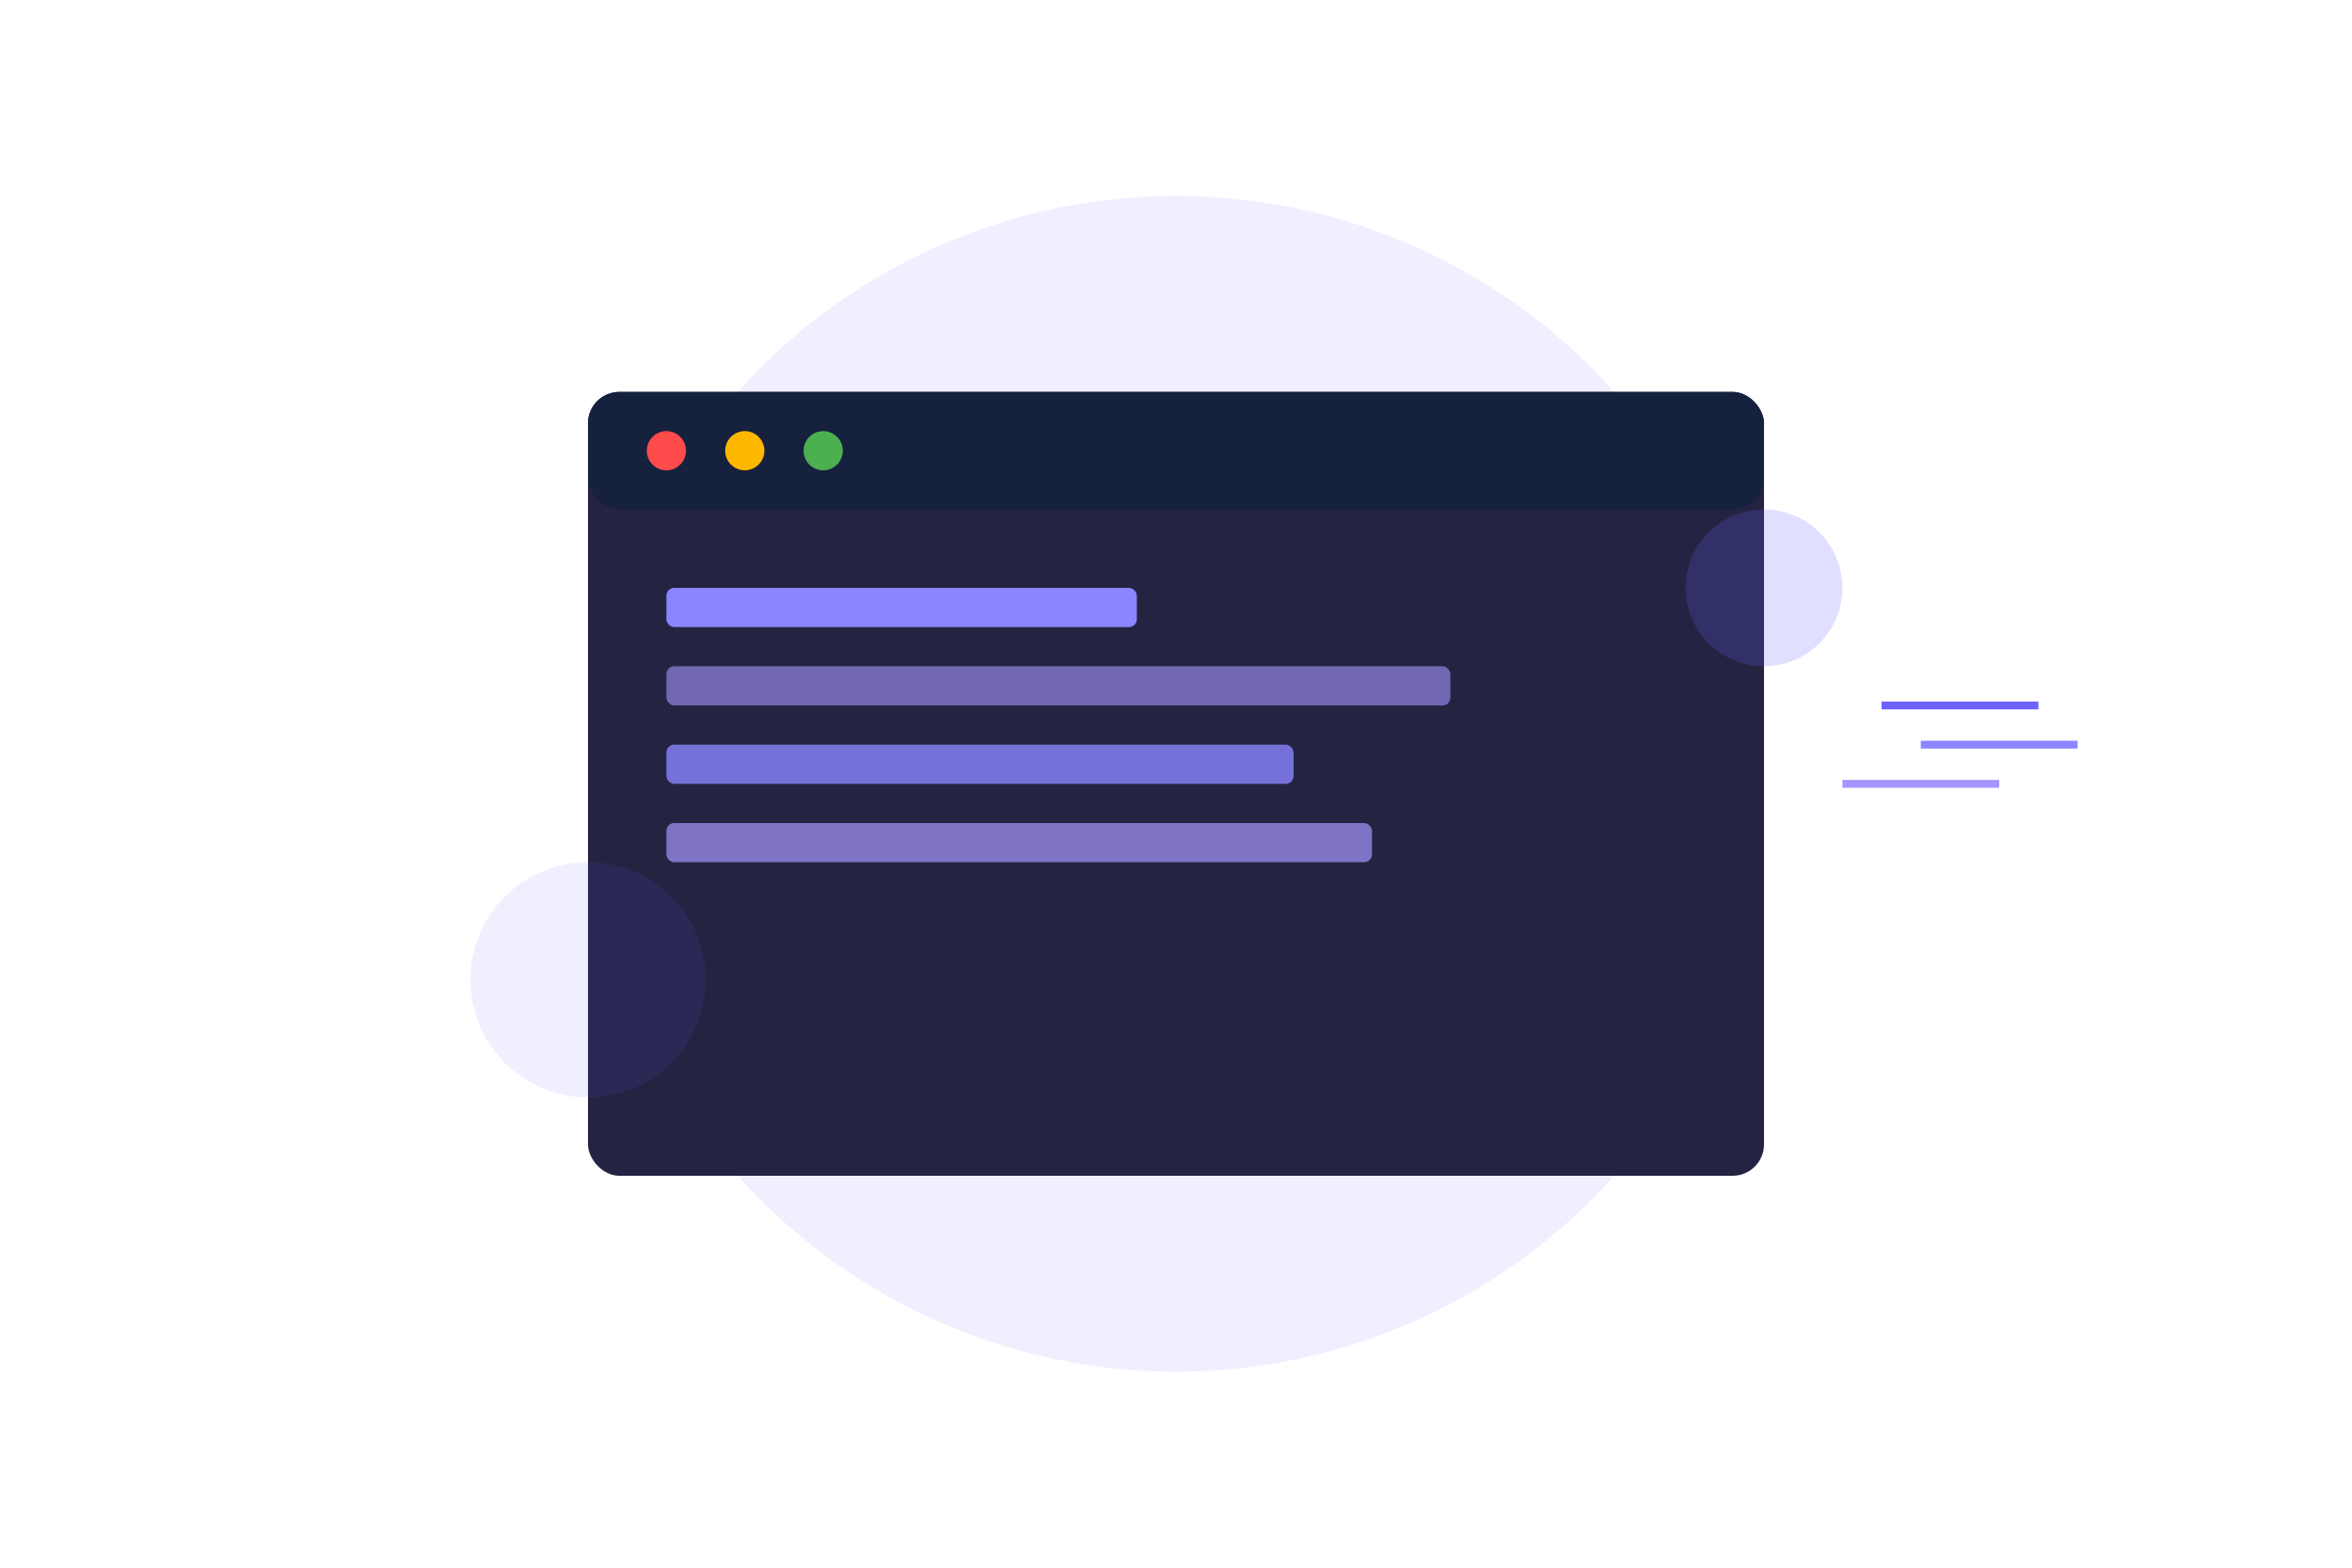 <?xml version="1.0" encoding="UTF-8"?>
<svg width="600" height="400" viewBox="0 0 600 400" fill="none" xmlns="http://www.w3.org/2000/svg">
    <!-- Background Elements -->
    <circle cx="300" cy="200" r="150" fill="#6C63FF" fill-opacity="0.1"/>
    <circle cx="300" cy="200" r="100" fill="#6C63FF" fill-opacity="0.15"/>
    
    <!-- Browser Window -->
    <rect x="150" y="100" width="300" height="200" rx="8" fill="#242442"/>
    <rect x="150" y="100" width="300" height="30" rx="8" fill="#16213E"/>
    
    <!-- Browser Controls -->
    <circle cx="170" cy="115" r="5" fill="#FF4B4B"/>
    <circle cx="190" cy="115" r="5" fill="#FFB800"/>
    <circle cx="210" cy="115" r="5" fill="#4CAF50"/>
    
    <!-- Code Elements -->
    <rect x="170" y="150" width="120" height="10" rx="2" fill="#8B85FF"/>
    <rect x="170" y="170" width="200" height="10" rx="2" fill="#A594FD" fill-opacity="0.6"/>
    <rect x="170" y="190" width="160" height="10" rx="2" fill="#8B85FF" fill-opacity="0.8"/>
    <rect x="170" y="210" width="180" height="10" rx="2" fill="#A594FD" fill-opacity="0.7"/>
    
    <!-- Decorative Elements -->
    <circle cx="450" cy="150" r="20" fill="#6C63FF" fill-opacity="0.2"/>
    <circle cx="150" cy="250" r="30" fill="#6C63FF" fill-opacity="0.1"/>
    
    <!-- Abstract Code Lines -->
    <path d="M480 180 L520 180" stroke="#6C63FF" stroke-width="2"/>
    <path d="M490 190 L530 190" stroke="#8B85FF" stroke-width="2"/>
    <path d="M470 200 L510 200" stroke="#A594FD" stroke-width="2"/>
</svg>
